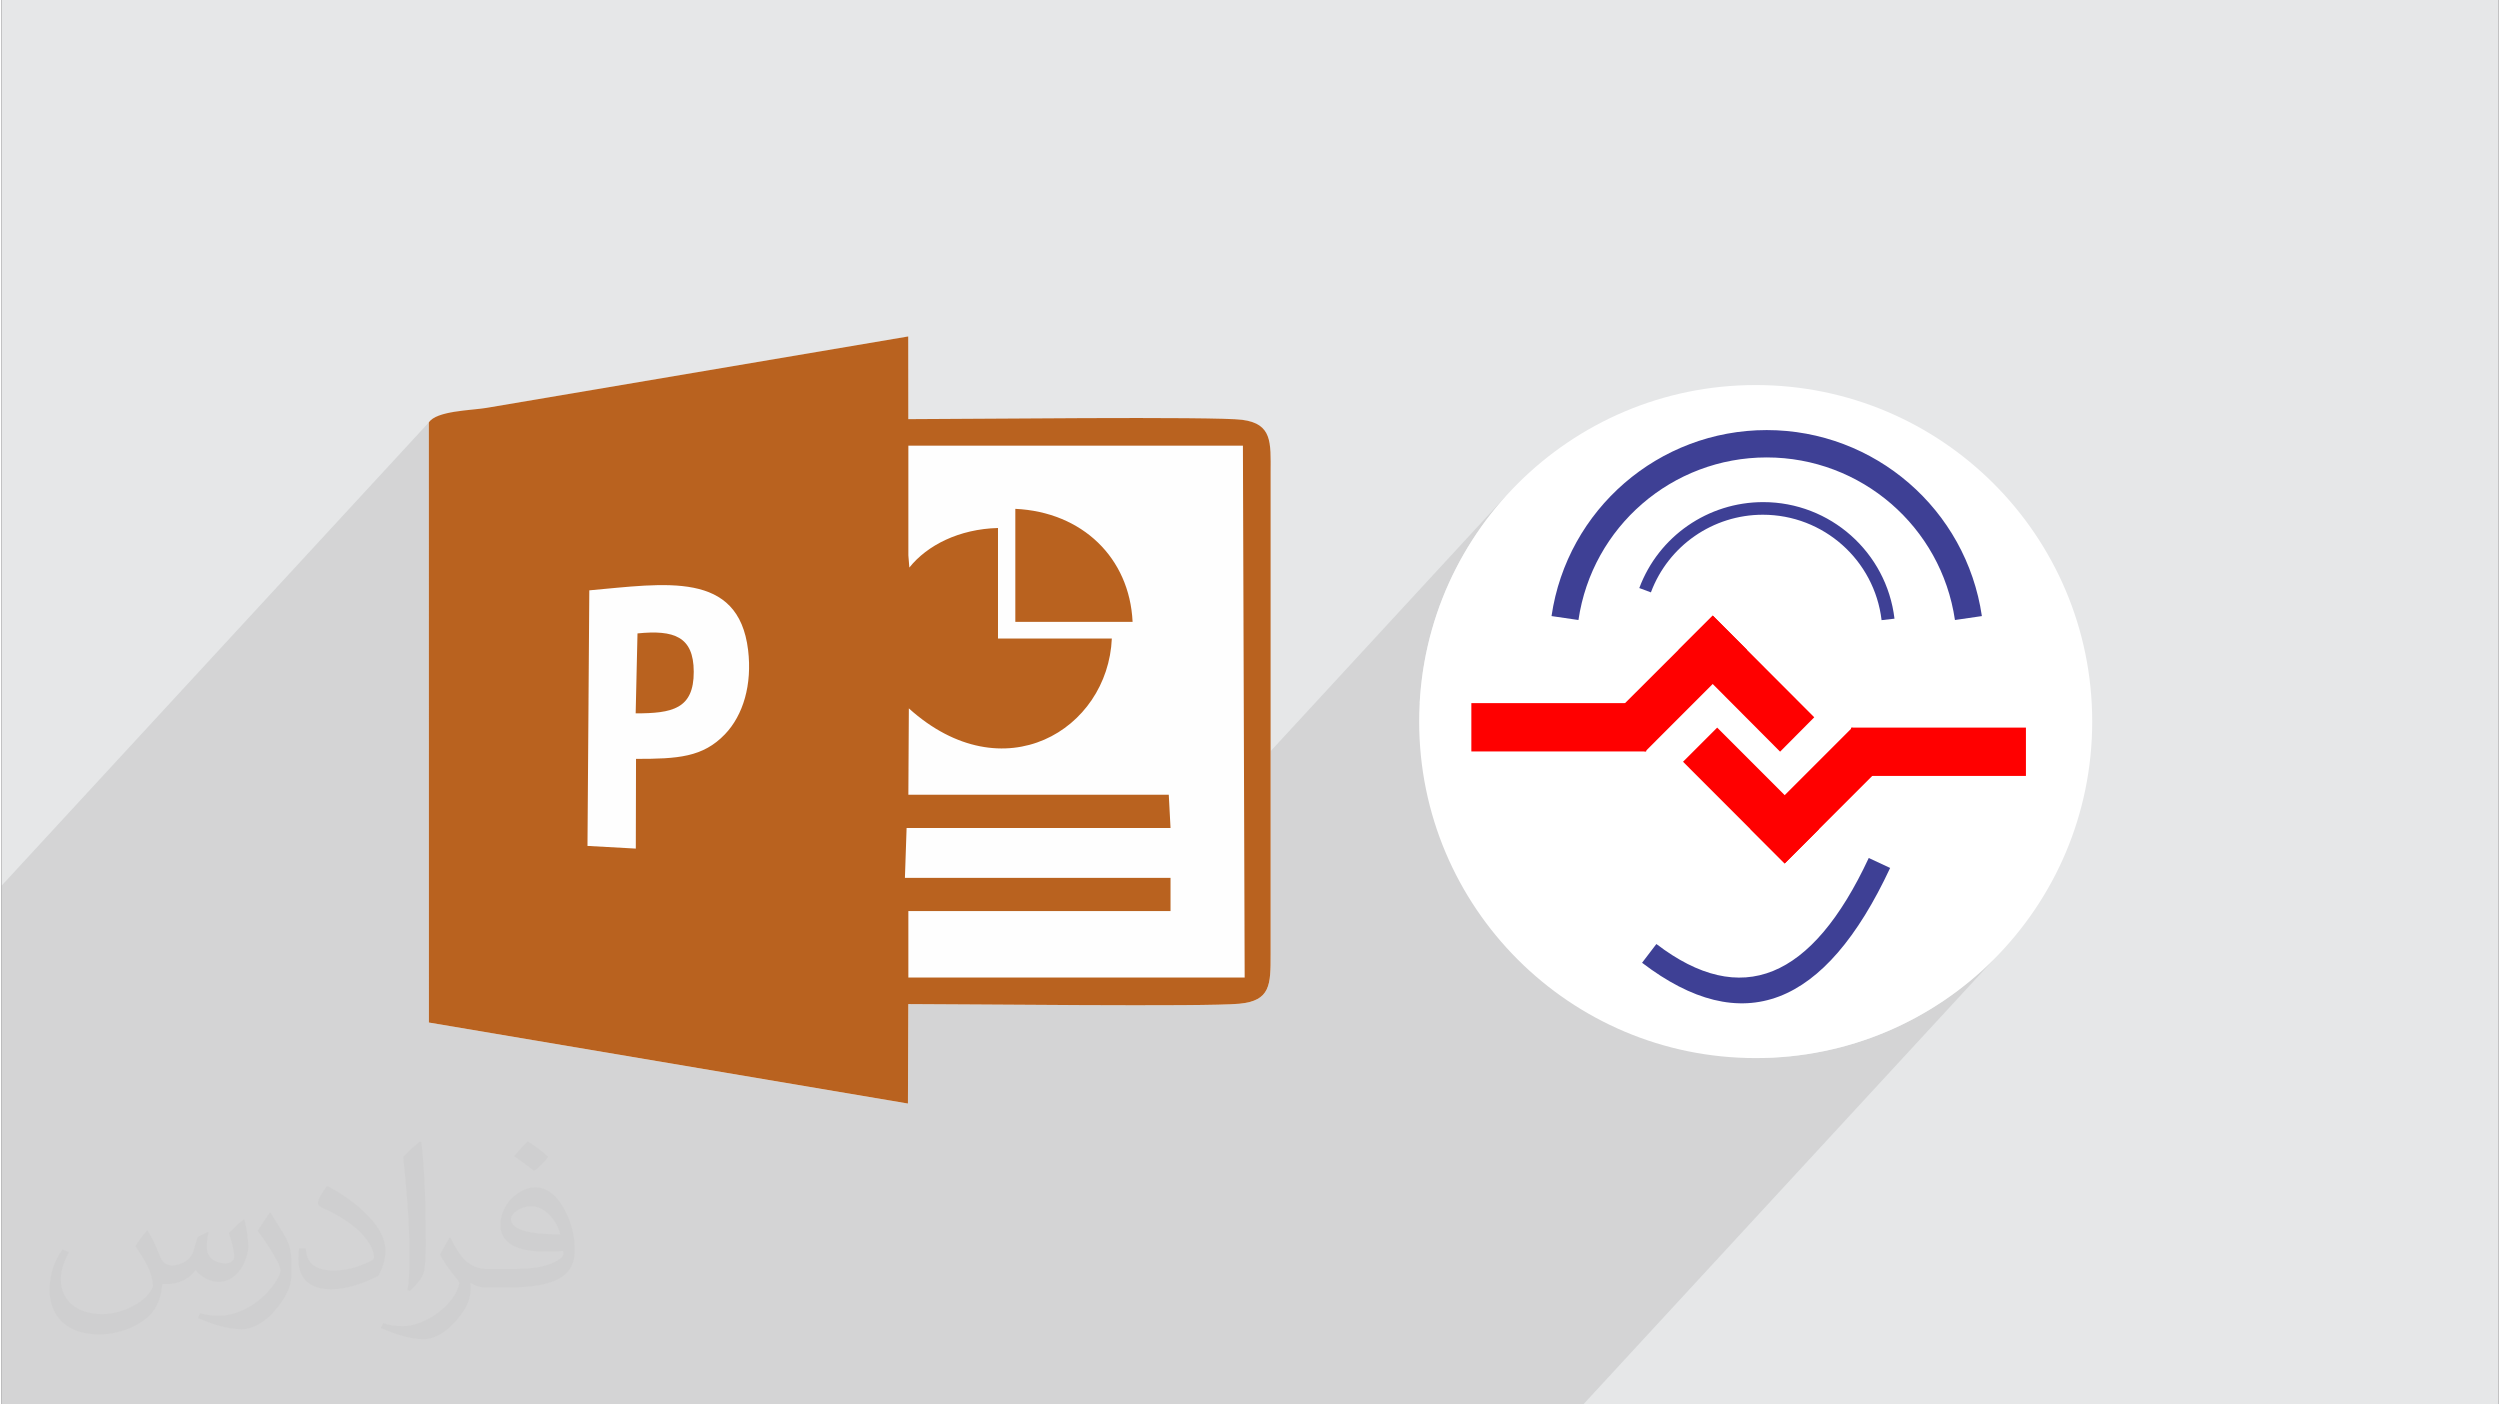 <?xml version="1.0" encoding="UTF-8"?>
<!DOCTYPE svg PUBLIC "-//W3C//DTD SVG 1.0//EN" "http://www.w3.org/TR/2001/REC-SVG-20010904/DTD/svg10.dtd">
<!-- Creator: CorelDRAW 2017 -->
<svg xmlns="http://www.w3.org/2000/svg" xml:space="preserve" width="356px" height="200px" version="1.0" style="shape-rendering:geometricPrecision; text-rendering:geometricPrecision; image-rendering:optimizeQuality; fill-rule:evenodd; clip-rule:evenodd"
viewBox="0 0 35600 20025"
 xmlns:xlink="http://www.w3.org/1999/xlink">
 <rect x="0" y="0" width="35600" height="20025" fill="#333333" stroke="none"/>
 <defs>
  <style type="text/css">
   <![CDATA[
    .fil4 {fill:#3E4095}
    .fil6 {fill:#B9621F}
    .fil0 {fill:#E6E7E8}
    .fil5 {fill:#FEFEFE}
    .fil3 {fill:red}
    .fil2 {fill:white}
    .fil7 {fill:#373435;fill-opacity:0.031}
    .fil1 {fill:#373435;fill-opacity:0.102}
   ]]>
  </style>
 </defs>
 <g id="Layer_x0020_1">
  <path class="fil0" d="M0 0l35600 0 0 20025 -35600 0 0 -20025z"/>
  <path class="fil1" d="M22551 20025l-22551 0 0 -7397 6092 -6605 25 -29 32 -26 40 -23 46 -20 52 -17 55 -14 58 -13 61 -11 62 -9 63 -8 61 -7 60 -6 57 -6 54 -5 49 -6 43 -7 6017 -1019 1 1179 76 0 91 -1 107 0 121 -1 133 -1 145 -1 155 -1 165 -1 173 -1 180 -1 185 -1 191 -2 194 -1 197 -1 198 -1 198 0 197 -1 194 -1 192 0 187 0 182 0 175 1 167 0 158 2 148 1 137 2 124 2 110 3 96 3 80 3 63 4 45 5 75 13 64 18 56 22 47 27 40 32 32 37 27 40 20 45 15 50 12 54 7 58 5 62 2 66 0 71 0 74 0 78 0 3977 3364 -3648 -150 174 -143 181 -134 188 -124 195 -116 201 -106 207 -96 212 -86 218 -75 223 -65 228 -54 232 -42 236 -30 240 -18 229 2723 -2953 97 -95 101 -91 104 -86 108 -82 112 -77 115 -72 118 -67 121 -62 125 -57 127 -52 129 -45 132 -41 135 -34 136 -28 139 -23 140 -16 142 -10 144 -3 144 3 142 10 140 16 139 23 136 28 135 34 132 41 129 45 127 52 125 57 121 62 118 67 115 72 112 77 108 82 105 86 100 91 97 95 92 100 88 103 84 107 79 111 74 115 69 119 64 121 59 125 53 128 48 131 42 134 37 136 30 139 24 142 -1466 1590 2094 0 0 689 -3707 4019 101 -2 244 -19 240 -30 236 -43 232 -53 228 -65 223 -75 218 -86 212 -96 207 -106 201 -116 195 -124 188 -134 181 -143 174 -150 167 -159 -5852 6344z"/>
  <g id="_1868274094464">
   <g id="_2458087134880">
    <circle class="fil2" cx="25010" cy="10288" r="4798"/>
    <rect class="fil3" x="20956" y="10025" width="2493" height="689"/>
    <path class="fil3" d="M22945 10227l1453 -1450 487 487 -1452 1453 -488 -487 0 -3 0 0 0 0z"/>
    <path class="fil3" d="M25845 10227l-1447 -1450 -487 487 1447 1453 487 -490z"/>
    <rect class="fil3" x="26370" y="10374" width="2493" height="689"/>
    <path class="fil3" d="M26874 10861l-1450 1450 -487 -487 1450 -1450 487 487z"/>
    <path class="fil3" d="M23974 10861l1449 1450 487 -487 -1449 -1450 -487 487z"/>
    <path class="fil4" d="M22099 8784c223,-1522 1529,-2652 3068,-2652 1539,0 2845,1130 3068,2652l-384 56c-195,-1331 -1338,-2318 -2684,-2318 -1346,0 -2489,987 -2684,2318l-384 -56 0 0z"/>
    <path class="fil4" d="M23351 8383c275,-737 980,-1224 1766,-1224 954,0 1759,714 1872,1662l-184 21c-102,-857 -829,-1503 -1693,-1503 -710,0 -1347,441 -1596,1107l-169 -63 4 0z"/>
    <path class="fil4" d="M23596 13461c1206,920 2215,511 3026,-1228l305 142c-930,1992 -2109,2442 -3537,1352l203 -266 3 0z"/>
   </g>
   <g>
    <path class="fil5" d="M6092 6023l1 8556 6830 1155 5 -1418c795,0 4245,41 4720,-5 444,-42 447,-268 446,-705l0 -6873c2,-427 23,-690 -402,-747 -377,-52 -4049,-10 -4764,-10l-1 -1179 -6017 1019c-214,36 -710,40 -818,207l0 0z"/>
    <path class="fil6" d="M8380 8417c1081,-96 2127,-286 2264,851 59,492 -68,927 -330,1201 -315,328 -669,351 -1268,351l-3 1279 -689 -38 26 -3644 0 0zm661 1754c518,0 830,-60 828,-594 -1,-504 -284,-598 -802,-546l-26 1140zm5413 -1305l1672 0c-43,-913 -718,-1566 -1672,-1611l0 1611zm-1525 -2512l4770 0 25 7583 -4795 0 0 -947 3738 0 0 -474 -3787 0 24 -711 3763 0 -25 -474 -3713 0 7 -1231c1349,1216 2838,305 2894,-996l-1623 0 0 -1576c-553,15 -1008,244 -1264,564l-14 -174 0 -1564 0 0zm-6837 -331l1 8556 6830 1155 5 -1418c795,0 4245,41 4720,-5 444,-42 447,-268 446,-705l0 -6873c2,-427 23,-690 -402,-747 -377,-52 -4049,-10 -4764,-10l-1 -1179 -6017 1019c-214,36 -710,40 -818,207l0 0z"/>
   </g>
  </g>
  <path class="fil7" d="M2082 17547c68,103 112,202 155,312 32,64 49,183 199,183 44,0 107,-14 163,-45 63,-33 112,-83 136,-159l60 -202 146 -72 10 10c-20,76 -25,149 -25,206 0,169 146,233 263,233 68,0 128,-33 128,-95 0,-80 -34,-216 -77,-338 67,-68 135,-136 213,-192l12 7c34,144 53,286 53,381 0,93 -41,196 -75,264 -70,132 -194,237 -344,237 -114,0 -240,-57 -328,-163l-5 0c-82,101 -208,194 -412,194l-63 0c-10,134 -39,229 -83,314 -121,237 -480,404 -817,404 -471,0 -706,-272 -706,-633 0,-223 72,-431 184,-578l92 37c-70,134 -116,262 -116,386 0,338 274,499 592,499 293,0 657,-187 723,-404 -24,-237 -114,-349 -250,-565 41,-72 95,-145 160,-221l12 0 0 0 0 0 0 0 0 0zm5421 -1274c99,62 196,136 291,220 -53,75 -119,143 -201,202 -95,-76 -190,-142 -287,-212 66,-74 131,-146 197,-210l0 0 0 0 0 0 0 0zm51 926c-160,0 -291,105 -291,183 0,167 320,219 703,217 -48,-196 -216,-400 -412,-400zm-359 895c208,0 390,-7 529,-42 155,-39 286,-117 286,-171 0,-14 0,-31 -5,-45 -87,8 -187,8 -274,8 -281,0 -497,-64 -582,-223 -22,-43 -37,-92 -37,-148 0,-153 66,-303 182,-406 97,-85 204,-139 313,-139 197,0 355,159 464,409 60,136 102,293 102,491 0,132 -37,243 -119,325 -153,149 -435,205 -866,205l-197 0 0 0 -51 0c-107,0 -184,-19 -245,-66l-10 0c3,24 5,49 5,72 0,97 -31,221 -97,319 -192,287 -400,411 -580,411 -182,0 -405,-70 -606,-161l36 -70c66,27 155,45 279,45 325,0 752,-313 806,-618 -13,-25 -34,-58 -66,-93 -95,-114 -155,-208 -211,-307 49,-95 92,-172 133,-240l17 -2c139,283 265,446 546,446l44 0 0 0 204 0 0 0 0 0 0 0 0 0zm-1408 299c24,-130 27,-277 27,-413l0 -202c0,-377 -49,-926 -88,-1283 68,-74 163,-160 238,-218l22 6c51,449 63,971 63,1452 0,126 -5,249 -17,340 -7,114 -73,200 -214,332l-31 -14zm-1449 -596c7,177 94,317 398,317 189,0 349,-49 526,-134 32,-14 49,-33 49,-49 0,-112 -85,-258 -228,-392 -138,-126 -323,-237 -495,-311 -58,-25 -78,-52 -78,-77 0,-51 68,-159 124,-235l19 -2c197,103 418,256 580,427 148,157 240,315 240,489 0,128 -38,249 -101,361 -216,109 -447,191 -675,191 -277,0 -466,-129 -466,-435 0,-33 0,-84 12,-150l95 0zm-501 -503l173 278c63,103 121,214 121,392l0 227c0,183 -117,379 -306,573 -148,132 -279,188 -400,188 -180,0 -386,-56 -624,-159l27 -70c75,20 163,37 269,37 342,-2 692,-252 852,-557 19,-35 27,-68 27,-91 0,-35 -20,-74 -34,-109 -88,-165 -185,-316 -291,-454 55,-88 111,-173 172,-258l14 3 0 0 0 0 0 0 0 0z"/>
 </g>
</svg>
